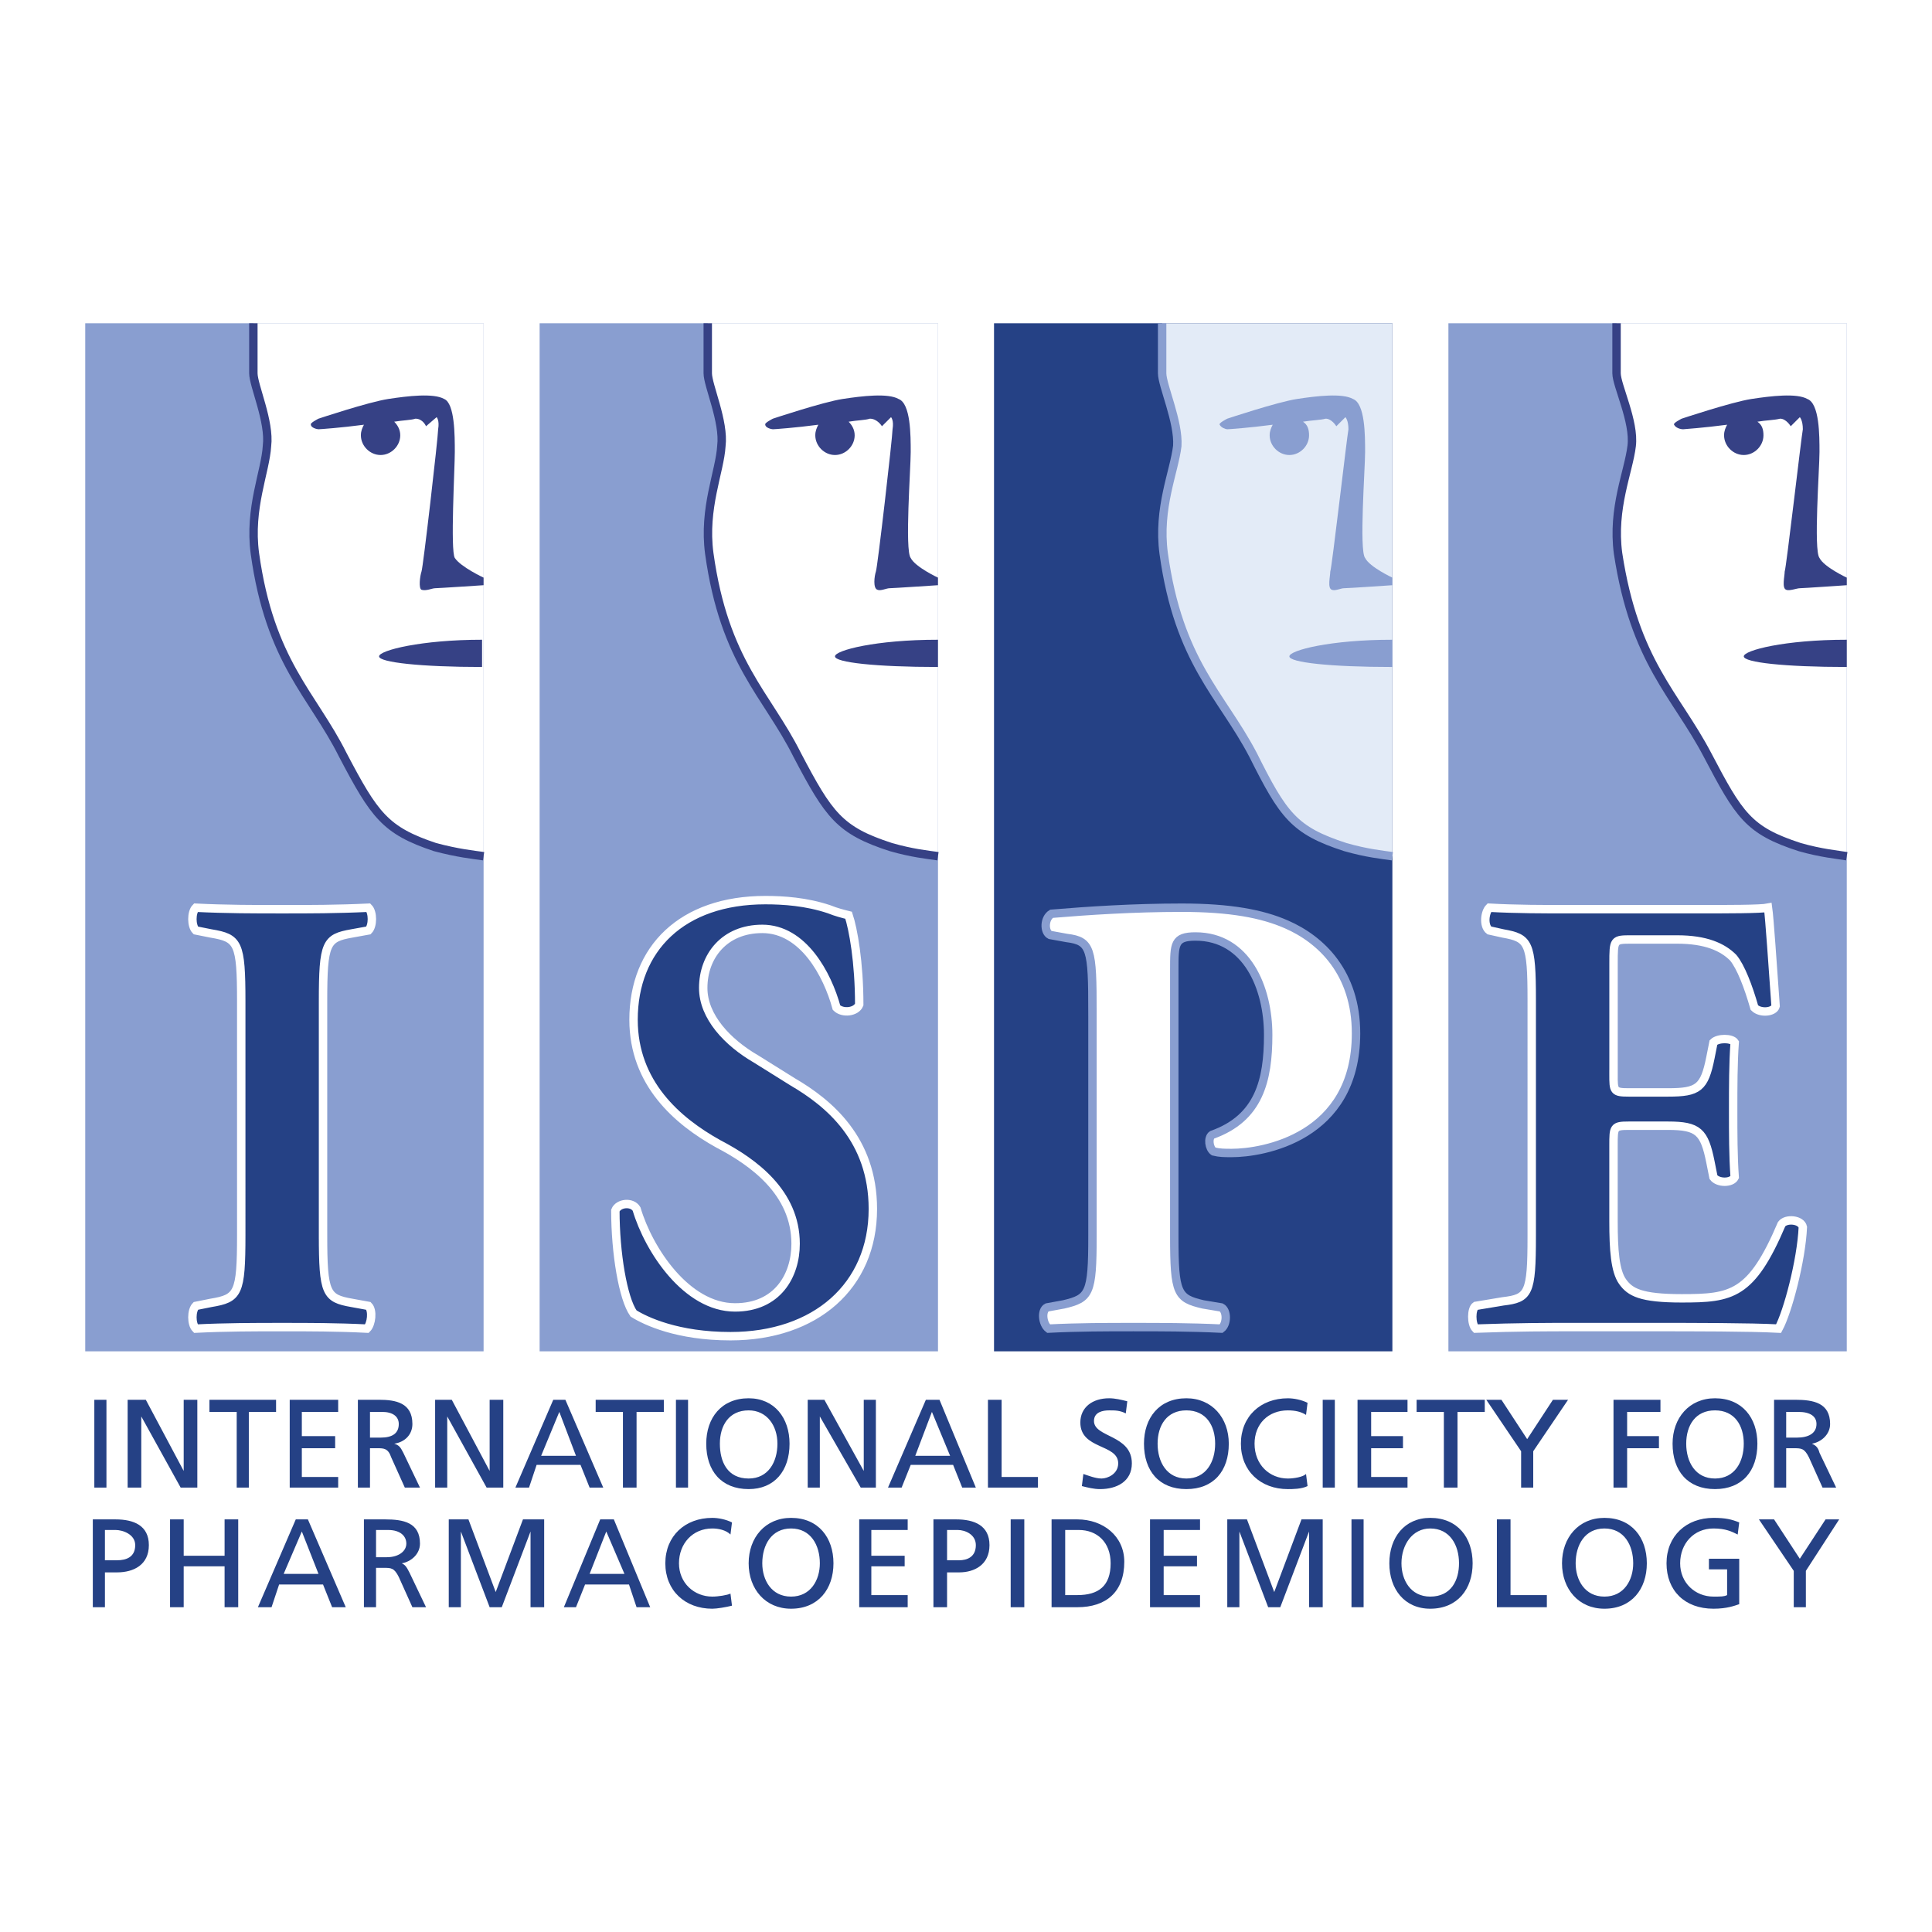 <svg xmlns="http://www.w3.org/2000/svg" width="2500" height="2500" viewBox="0 0 192.756 192.756"><path fill-rule="evenodd" clip-rule="evenodd" fill="#fff" d="M0 0h192.756v192.756H0V0z"/><path fill-rule="evenodd" clip-rule="evenodd" fill="#899ed0" d="M48.248 134.822V32.254H8.504v102.568h39.744zM93.583 134.822V32.254H53.839v102.568h39.744z"/><path fill-rule="evenodd" clip-rule="evenodd" fill="#254185" d="M138.918 134.822V32.254H99.174v102.568h39.744z"/><path fill-rule="evenodd" clip-rule="evenodd" fill="#899ed0" d="M184.252 134.822V32.254h-39.744v102.568h39.744z"/><path fill-rule="evenodd" clip-rule="evenodd" fill="#254185" d="M9.411 148.418v-8.762h1.209v8.762H9.411zM12.735 139.656h1.813l3.779 7.1v-7.1h1.36v8.762h-1.663l-3.929-7.1v7.1h-1.36v-8.762zM23.616 140.865h-2.72v-1.209h6.648v1.209h-2.719v7.553h-1.209v-7.553zM28.905 139.656h4.835v1.209h-3.626v2.416h3.324v1.209h-3.324v2.869h3.626v1.059h-4.835v-8.762zM35.705 139.656h2.115c1.663 0 3.325.301 3.325 2.416 0 1.059-.755 1.812-1.813 1.965.454.15.604.301.907.906l1.663 3.475H40.39l-1.36-3.021c-.302-.906-.755-.906-1.36-.906h-.755v3.928h-1.209v-8.763h-.001zm1.209 3.776h1.058c1.209 0 1.813-.453 1.813-1.359 0-.754-.604-1.207-1.663-1.207h-1.208v2.566zM43.412 139.656h1.662l3.778 7.1v-7.1h1.36v8.762H48.55l-3.929-7.1v7.1h-1.209v-8.762zM55.199 139.656h1.209l3.778 8.762h-1.36l-.907-2.266h-4.382l-.756 2.266h-1.359l3.777-8.762zm.604 1.209l-1.813 4.381h3.476l-1.663-4.381zM62.15 140.865h-2.72v-1.209h6.8v1.209h-2.72v7.553h-1.36v-7.553zM67.439 148.418v-8.762h1.209v8.762h-1.209zM74.693 139.506c2.569 0 4.08 1.963 4.08 4.531 0 2.719-1.511 4.531-4.08 4.531-2.72 0-4.231-1.812-4.231-4.531-.001-2.568 1.511-4.531 4.231-4.531zm0 8.006c1.964 0 2.871-1.662 2.871-3.475s-1.058-3.324-2.871-3.324c-1.965 0-2.871 1.512-2.871 3.324s.755 3.475 2.871 3.475zM80.586 139.656h1.663l3.928 7.1v-7.1h1.209v8.762h-1.511l-4.08-7.1v7.1h-1.209v-8.762zM92.374 139.656h1.36l3.625 8.762H96l-.907-2.266h-4.231l-.907 2.266h-1.36l3.779-8.762zm.604 1.209l-1.662 4.381h3.476l-1.814-4.381zM98.568 139.656h1.362v7.703h3.627v1.059h-4.989v-8.762zM112.32 141.016c-.604-.303-1.057-.303-1.662-.303-.604 0-1.512.152-1.512 1.059 0 1.66 3.779 1.359 3.779 4.229 0 1.812-1.512 2.568-3.174 2.568-.605 0-1.209-.15-1.814-.303l.152-1.207c.453.15 1.209.453 1.812.453.605 0 1.662-.453 1.662-1.512 0-1.963-3.777-1.359-3.777-4.078 0-1.51 1.209-2.416 2.871-2.416.605 0 1.209.15 1.814.301l-.151 1.209zM118.365 139.506c2.568 0 4.232 1.963 4.232 4.531 0 2.719-1.512 4.531-4.232 4.531s-4.23-1.812-4.23-4.531c0-2.568 1.51-4.531 4.23-4.531zm0 8.006c1.965 0 2.871-1.662 2.871-3.475s-.906-3.324-2.871-3.324-2.871 1.512-2.871 3.324.906 3.475 2.871 3.475zM130.303 141.166c-.453-.301-1.057-.453-1.812-.453-1.965 0-3.324 1.359-3.324 3.324 0 2.115 1.51 3.475 3.324 3.475.604 0 1.512-.152 1.812-.453l.152 1.207c-.605.303-1.512.303-1.965.303-2.721 0-4.686-1.812-4.686-4.531s1.965-4.531 4.686-4.531c.604 0 1.359.15 1.965.451l-.152 1.208zM131.967 148.418v-8.762h1.209v8.762h-1.209zM135.441 139.656h4.987v1.209h-3.627v2.416h3.174v1.209h-3.174v2.869h3.627v1.059h-4.987v-8.762zM144.055 140.865h-2.719v-1.209h6.799v1.209h-2.719v7.553h-1.361v-7.553zM151.762 144.791l-3.475-5.135h1.51l2.57 3.928 2.569-3.928h1.511l-3.476 5.135v3.627h-1.209v-3.627zM160.98 139.656h4.684v1.209h-3.324v2.416h3.174v1.209h-3.174v3.928h-1.36v-8.762zM171.105 139.506c2.719 0 4.23 1.963 4.23 4.531 0 2.719-1.512 4.531-4.23 4.531-2.721 0-4.232-1.812-4.232-4.531 0-2.568 1.662-4.531 4.232-4.531zm0 8.006c1.965 0 2.871-1.662 2.871-3.475s-.906-3.324-2.871-3.324-2.871 1.512-2.871 3.324.907 3.475 2.871 3.475zM176.998 139.656h2.115c1.814 0 3.477.301 3.477 2.416 0 1.059-.906 1.812-1.812 1.965.301.15.604.301.754.906l1.662 3.475h-1.359l-1.359-3.021c-.453-.906-.756-.906-1.512-.906h-.756v3.928h-1.209v-8.763h-.001zm1.209 3.776h1.059c1.209 0 1.965-.453 1.965-1.359 0-.754-.605-1.207-1.814-1.207h-1.209v2.566h-.001zM9.26 151.59h2.267c1.813 0 3.325.604 3.325 2.568 0 1.963-1.512 2.719-3.174 2.719h-1.209v3.475H9.26v-8.762zm1.208 4.078h1.209c.907 0 1.813-.303 1.813-1.51 0-1.059-1.209-1.512-1.964-1.512h-1.058v3.022zM16.966 151.59h1.361v3.625h4.08v-3.625h1.36v8.762h-1.36v-4.081h-4.08v4.081h-1.361v-8.762zM29.509 151.59h1.209l3.778 8.762h-1.36l-.907-2.266h-4.382l-.755 2.266h-1.36l3.777-8.762zm.605 1.207l-1.813 4.23h3.476l-1.663-4.23zM36.309 151.59h2.116c1.813 0 3.476.303 3.476 2.416 0 1.059-.907 1.812-1.813 1.965.302.15.453.301.755.906l1.662 3.475h-1.36l-1.36-3.021c-.454-.906-.756-.906-1.511-.906h-.756v3.928h-1.209v-8.763zm1.209 3.775h1.058c1.209 0 1.964-.604 1.964-1.359 0-.754-.604-1.359-1.813-1.359h-1.209v2.718zM44.772 151.59h1.964l2.721 7.25 2.719-7.25h2.116v8.762h-1.36v-7.555l-2.871 7.555h-1.209l-2.871-7.555v7.555h-1.209v-8.762zM59.883 151.59h1.36l3.627 8.762h-1.36l-.756-2.266h-4.382l-.906 2.266h-1.209l3.626-8.762zm.605 1.207l-1.662 4.23h3.476l-1.814-4.23zM72.879 153.1c-.453-.453-1.209-.604-1.813-.604-1.964 0-3.324 1.51-3.324 3.475 0 1.963 1.511 3.322 3.324 3.322.604 0 1.511-.15 1.813-.301l.151 1.207c-.604.152-1.512.303-1.965.303-2.72 0-4.685-1.812-4.685-4.531s1.965-4.533 4.685-4.533c.604 0 1.36.152 1.965.455l-.151 1.207zM78.924 151.438c2.72 0 4.231 1.965 4.231 4.533 0 2.566-1.511 4.531-4.231 4.531-2.569 0-4.231-1.965-4.231-4.531 0-2.569 1.662-4.533 4.231-4.533zm0 7.855c1.965 0 2.872-1.662 2.872-3.322 0-1.812-.907-3.475-2.872-3.475-1.964 0-2.871 1.662-2.871 3.475 0 1.66.906 3.322 2.871 3.322zM85.724 151.59h4.836v1.056h-3.627v2.569h3.325v1.056h-3.325v2.872h3.627v1.209h-4.836v-8.762zM93.129 151.59h2.267c1.813 0 3.325.604 3.325 2.568 0 1.963-1.512 2.719-3.023 2.719h-1.209v3.475h-1.36v-8.762zm1.36 4.078h1.209c.756 0 1.662-.303 1.662-1.51 0-1.059-1.057-1.512-1.812-1.512H94.49v3.022h-.001zM100.836 160.352v-8.762h1.359v8.762h-1.359zM104.916 151.59h2.568c2.57 0 4.686 1.662 4.686 4.229 0 3.021-1.814 4.533-4.686 4.533h-2.568v-8.762zm1.359 7.553h1.209c2.117 0 3.324-.906 3.324-3.172 0-2.115-1.359-3.324-3.172-3.324h-1.361v6.496zM114.738 151.59h4.989v1.056H116.1v2.569h3.324v1.056H116.1v2.872h3.627v1.209h-4.989v-8.762zM122.445 151.59h1.965l2.721 7.25 2.719-7.25h2.117v8.762h-1.362v-7.555l-2.871 7.555h-1.209l-2.871-7.555v7.555h-1.209v-8.762zM134.838 160.352v-8.762h1.209v8.762h-1.209zM142.695 151.438c2.721 0 4.23 1.965 4.23 4.533 0 2.566-1.51 4.531-4.23 4.531-2.568 0-4.08-1.965-4.08-4.531 0-2.569 1.512-4.533 4.08-4.533zm0 7.855c2.115 0 2.871-1.662 2.871-3.322 0-1.812-.906-3.475-2.871-3.475-1.814 0-2.871 1.662-2.871 3.475 0 1.66.906 3.322 2.871 3.322zM149.344 151.59h1.361v7.553h3.625v1.209h-4.986v-8.762zM160.074 151.438c2.719 0 4.23 1.965 4.23 4.533 0 2.566-1.512 4.531-4.23 4.531-2.57 0-4.232-1.965-4.232-4.531 0-2.569 1.662-4.533 4.232-4.533zm0 7.855c1.965 0 2.871-1.662 2.871-3.322 0-1.812-.906-3.475-2.871-3.475s-2.871 1.662-2.871 3.475c0 1.66.906 3.322 2.871 3.322zM173.371 153.1c-.604-.303-1.209-.604-2.418-.604-1.965 0-3.324 1.51-3.324 3.475 0 1.963 1.512 3.322 3.324 3.322.756 0 1.059 0 1.361-.15v-2.568H170.5v-1.057h3.023v4.531c-.453.15-1.209.453-2.57.453-2.871 0-4.684-1.812-4.684-4.531s1.965-4.533 4.684-4.533c1.209 0 1.814.152 2.57.455l-.152 1.207zM178.963 156.725l-3.475-5.135h1.51l2.57 3.928 2.569-3.928h1.359l-3.324 5.135v3.627h-1.209v-3.627z"/><path d="M25.278 37.24c0 1.208 1.662 4.833 1.36 7.25-.151 2.568-1.813 6.193-1.208 10.725 1.511 10.876 5.742 14.048 8.765 20.09 3.173 6.042 4.231 7.553 9.218 9.214 2.267.604 3.778.755 4.836.906V32.254h-22.97l-.001 4.986z" fill-rule="evenodd" clip-rule="evenodd" fill="#fff"/><path d="M25.278 32.254v4.985c0 1.208 1.662 4.833 1.36 7.25-.151 2.568-1.813 6.193-1.208 10.725 1.511 10.876 5.742 14.048 8.765 20.09 3.173 6.042 4.231 7.553 9.218 9.214 2.267.604 3.778.755 4.836.906" fill="none" stroke="#364185" stroke-width=".839" stroke-miterlimit="2.613"/><path d="M45.376 55.668c-.454-.756 0-8.913 0-10.574s0-4.834-1.058-5.287c-1.058-.604-3.627-.302-5.592 0-1.964.302-6.951 1.964-6.951 1.964s-.907.453-.755.604c0 .302.604.453.755.453s2.267-.151 4.533-.453c-.151.302-.302.604-.302 1.057 0 1.058.907 1.964 1.964 1.964s1.964-.906 1.964-1.964c0-.604-.302-1.057-.604-1.359.907-.151 1.662-.151 2.116-.302.755 0 1.058.755 1.058.755l1.058-.906s.302.302.151 1.208c0 .755-1.511 13.897-1.662 14.199-.151.453-.302 1.662 0 1.812.453.151 1.058-.151 1.36-.151.302 0 4.836-.302 4.836-.302v-.755c.001.001-2.266-1.056-2.871-1.963zM37.82 65.487c0 .604 4.231 1.058 10.276 1.058v-2.719c-6.044-.001-10.276 1.057-10.276 1.661z" fill-rule="evenodd" clip-rule="evenodd" fill="#364185"/><path d="M70.613 37.24c0 1.208 1.662 4.833 1.36 7.25-.151 2.568-1.814 6.193-1.209 10.725 1.511 10.876 5.742 14.048 8.765 20.09 3.173 6.042 4.231 7.553 9.369 9.214 2.115.604 3.627.755 4.685.906V32.254h-22.97v4.986z" fill-rule="evenodd" clip-rule="evenodd" fill="#fff"/><path d="M90.862 55.668c-.604-.756 0-8.913 0-10.574s0-4.834-1.209-5.287c-1.058-.604-3.627-.302-5.591 0-1.964.302-6.951 1.964-6.951 1.964s-.907.453-.756.604c0 .302.604.453.756.453.151 0 2.267-.151 4.533-.453-.151.302-.302.604-.302 1.057 0 1.058.907 1.964 1.964 1.964 1.058 0 1.965-.906 1.965-1.964 0-.604-.302-1.057-.604-1.359.907-.151 1.662-.151 2.116-.302.755 0 1.209.755 1.209.755l.907-.906s.302.302.151 1.208c0 .755-1.511 13.897-1.663 14.199-.151.453-.302 1.662.151 1.812.303.151.907-.151 1.209-.151s4.836-.302 4.836-.302v-.755c0 .001-2.267-1.056-2.721-1.963zM83.306 65.487c0 .604 4.08 1.058 10.276 1.058v-2.719c-6.196-.001-10.276 1.057-10.276 1.661z" fill-rule="evenodd" clip-rule="evenodd" fill="#364185"/><path d="M161.283 37.24c0 1.208 1.812 4.833 1.51 7.25-.301 2.568-1.963 6.193-1.359 10.725 1.662 10.876 5.742 14.048 8.916 20.09s4.08 7.553 9.219 9.214c2.115.604 3.777.755 4.684.906V32.254h-22.969l-.001 4.986z" fill-rule="evenodd" clip-rule="evenodd" fill="#fff"/><path d="M181.531 55.668c-.604-.756 0-8.913 0-10.574s0-4.834-1.209-5.287c-1.057-.604-3.625-.302-5.59 0-1.965.302-6.951 1.964-6.951 1.964s-.908.453-.756.604c.15.302.604.453.906.453 0 0 2.115-.151 4.383-.453-.152.302-.303.604-.303 1.057 0 1.058.906 1.964 1.965 1.964 1.057 0 1.965-.906 1.965-1.964 0-.604-.152-1.057-.605-1.359.906-.151 1.662-.151 2.268-.302.604 0 1.057.755 1.057.755l.908-.906s.301.302.301 1.208c-.15.755-1.662 13.897-1.812 14.199 0 .453-.303 1.662.15 1.812.303.151 1.059-.151 1.361-.151.301 0 4.684-.302 4.684-.302v-.755c-.001.001-2.269-1.056-2.722-1.963zM173.977 65.487c0 .604 4.08 1.058 10.275 1.058v-2.719c-6.195-.001-10.275 1.057-10.275 1.661z" fill-rule="evenodd" clip-rule="evenodd" fill="#364185"/><path d="M161.283 32.254v4.985c0 1.208 1.812 4.833 1.51 7.25-.301 2.568-1.963 6.193-1.359 10.725 1.662 10.876 5.742 14.048 8.916 20.09s4.08 7.553 9.219 9.214c2.115.604 3.777.755 4.684.906m-113.64-53.17v4.985c0 1.208 1.662 4.833 1.36 7.25-.151 2.568-1.814 6.193-1.209 10.725 1.511 10.876 5.742 14.048 8.765 20.09 3.173 6.042 4.231 7.553 9.369 9.214 2.115.604 3.627.755 4.685.906" fill="none" stroke="#364185" stroke-width=".839" stroke-miterlimit="2.613"/><path d="M115.947 37.24c0 1.208 1.662 4.833 1.512 7.25-.303 2.568-1.965 6.193-1.359 10.725 1.51 10.876 5.742 14.048 8.914 20.09 3.023 6.042 4.08 7.553 9.219 9.214 2.115.604 3.627.755 4.686.906V32.254h-22.971l-.001 4.986z" fill-rule="evenodd" clip-rule="evenodd" fill="#e3ebf7"/><path d="M136.197 55.668c-.605-.756 0-8.913 0-10.574s0-4.834-1.209-5.287c-1.059-.604-3.627-.302-5.592 0-1.965.302-6.951 1.964-6.951 1.964s-.906.453-.756.604c.152.302.605.453.756.453.152 0 2.268-.151 4.533-.453-.15.302-.303.604-.303 1.057 0 1.058.908 1.964 1.965 1.964 1.059 0 1.965-.906 1.965-1.964 0-.604-.15-1.057-.604-1.359.906-.151 1.662-.151 2.266-.302.605 0 1.059.755 1.059.755l.906-.906s.303.302.303 1.208c-.15.755-1.662 13.897-1.814 14.199 0 .453-.301 1.662.152 1.812.303.151.906-.151 1.209-.151.453 0 4.836-.302 4.836-.302v-.755c0 .001-2.268-1.056-2.721-1.963zM128.641 65.487c0 .604 4.08 1.058 10.277 1.058v-2.719c-6.197-.001-10.277 1.057-10.277 1.661z" fill-rule="evenodd" clip-rule="evenodd" fill="#899ed0"/><path d="M115.947 32.254v4.985c0 1.208 1.662 4.833 1.512 7.25-.303 2.568-1.965 6.193-1.359 10.725 1.51 10.876 5.742 14.048 8.914 20.09 3.023 6.042 4.08 7.553 9.219 9.214 2.115.604 3.627.755 4.686.906" fill="none" stroke="#899ed0" stroke-width=".839" stroke-miterlimit="2.613"/><path d="M32.229 123.191c0 5.891.303 6.344 2.871 6.797l1.663.303c.454.453.302 1.812-.151 2.266-3.022-.152-5.743-.152-8.463-.152-2.72 0-5.591 0-8.613.152-.454-.453-.454-1.812 0-2.266l1.511-.303c2.72-.453 3.022-.906 3.022-6.797V99.928c0-5.891-.302-6.344-3.022-6.797l-1.511-.302c-.454-.453-.454-1.812 0-2.266 3.022.151 5.894.151 8.613.151 2.72 0 5.44 0 8.614-.151.454.453.454 1.812 0 2.266l-1.663.301c-2.568.453-2.871.906-2.871 6.797v23.264zM72.879 133.312c-5.289 0-8.462-1.512-9.671-2.268-1.058-1.51-1.813-6.041-1.813-10.271.302-.756 1.663-.906 2.116-.15 1.209 4.078 4.987 9.818 9.823 9.818 4.231 0 6.044-3.172 6.044-6.344 0-5.137-4.231-8.158-7.707-9.971-4.08-2.266-8.462-6.041-8.462-12.387 0-7.099 4.835-11.933 13.147-11.933 1.813 0 4.081.151 6.347.906.755.302 1.36.453 1.964.604.453 1.359 1.058 4.682 1.058 8.913-.302.754-1.662.906-2.267.303-.907-3.324-3.325-7.856-7.404-7.856-3.778 0-5.894 2.719-5.894 5.891 0 2.871 2.418 5.438 5.29 7.1l3.626 2.266c3.627 2.115 8.009 5.74 8.009 12.689-.001 7.704-5.743 12.69-14.206 12.69z" fill-rule="evenodd" clip-rule="evenodd" fill="#254185" stroke="#fff" stroke-width=".839" stroke-miterlimit="2.613"/><path d="M108.996 100.984c0-6.343-.15-7.099-2.568-7.401l-1.662-.302c-.605-.302-.605-1.662.15-2.115 3.627-.302 8.16-.604 12.996-.604s8.01.604 10.428 1.662c3.475 1.51 6.951 4.834 6.951 10.875 0 10.424-9.369 11.934-12.393 11.934-.756 0-1.209 0-1.812-.15-.453-.303-.605-1.359-.152-1.662 4.686-1.662 5.592-5.438 5.592-9.969 0-4.684-2.115-9.819-7.254-9.819-2.115 0-2.115.755-2.115 3.323v26.586c0 5.74.303 6.193 2.871 6.797l1.814.303c.604.303.604 1.662 0 2.115-3.174-.152-6.045-.152-8.766-.152s-5.439 0-8.463.152c-.604-.453-.754-1.812-.15-2.115l1.662-.303c2.568-.604 2.871-1.057 2.871-6.797v-22.358z" fill-rule="evenodd" clip-rule="evenodd" fill="#fff" stroke="#899ed0" stroke-width=".839" stroke-miterlimit="2.613"/><path d="M160.98 107.18c0 1.66 0 1.812 1.512 1.812h3.928c3.023 0 3.627-.453 4.232-3.475l.301-1.512c.453-.453 1.814-.453 2.117 0-.152 2.115-.152 4.381-.152 6.799 0 2.266 0 4.531.152 6.646-.303.604-1.664.604-2.117 0l-.301-1.512c-.605-3.021-1.209-3.625-4.232-3.625h-3.928c-1.512 0-1.512.15-1.512 1.965v7.553c0 2.869.15 4.984.906 6.041.756 1.059 1.814 1.662 5.895 1.662 4.986 0 6.951-.303 9.973-7.402.453-.604 1.965-.453 2.115.303-.15 3.322-1.51 8.459-2.418 10.121-2.871-.152-8.311-.152-12.996-.152h-7.404c-2.721 0-5.592 0-9.822.152-.453-.453-.453-1.965 0-2.266l2.721-.453c2.568-.303 2.871-.756 2.871-6.496V99.777c0-5.741-.303-6.194-2.871-6.647l-1.361-.302c-.604-.453-.453-1.812 0-2.266 2.721.151 5.441.151 8.16.151h12.09c3.627 0 6.801 0 7.557-.151.15 1.057.453 5.59.756 9.818-.152.604-1.512.756-2.117.152-.604-2.115-1.359-4.08-2.115-4.986-1.057-1.058-2.721-1.813-5.592-1.813h-4.533c-1.812 0-1.812 0-1.812 2.418v11.029h-.003z" fill-rule="evenodd" clip-rule="evenodd" fill="#254185" stroke="#fff" stroke-width=".839" stroke-miterlimit="2.613"/></svg>